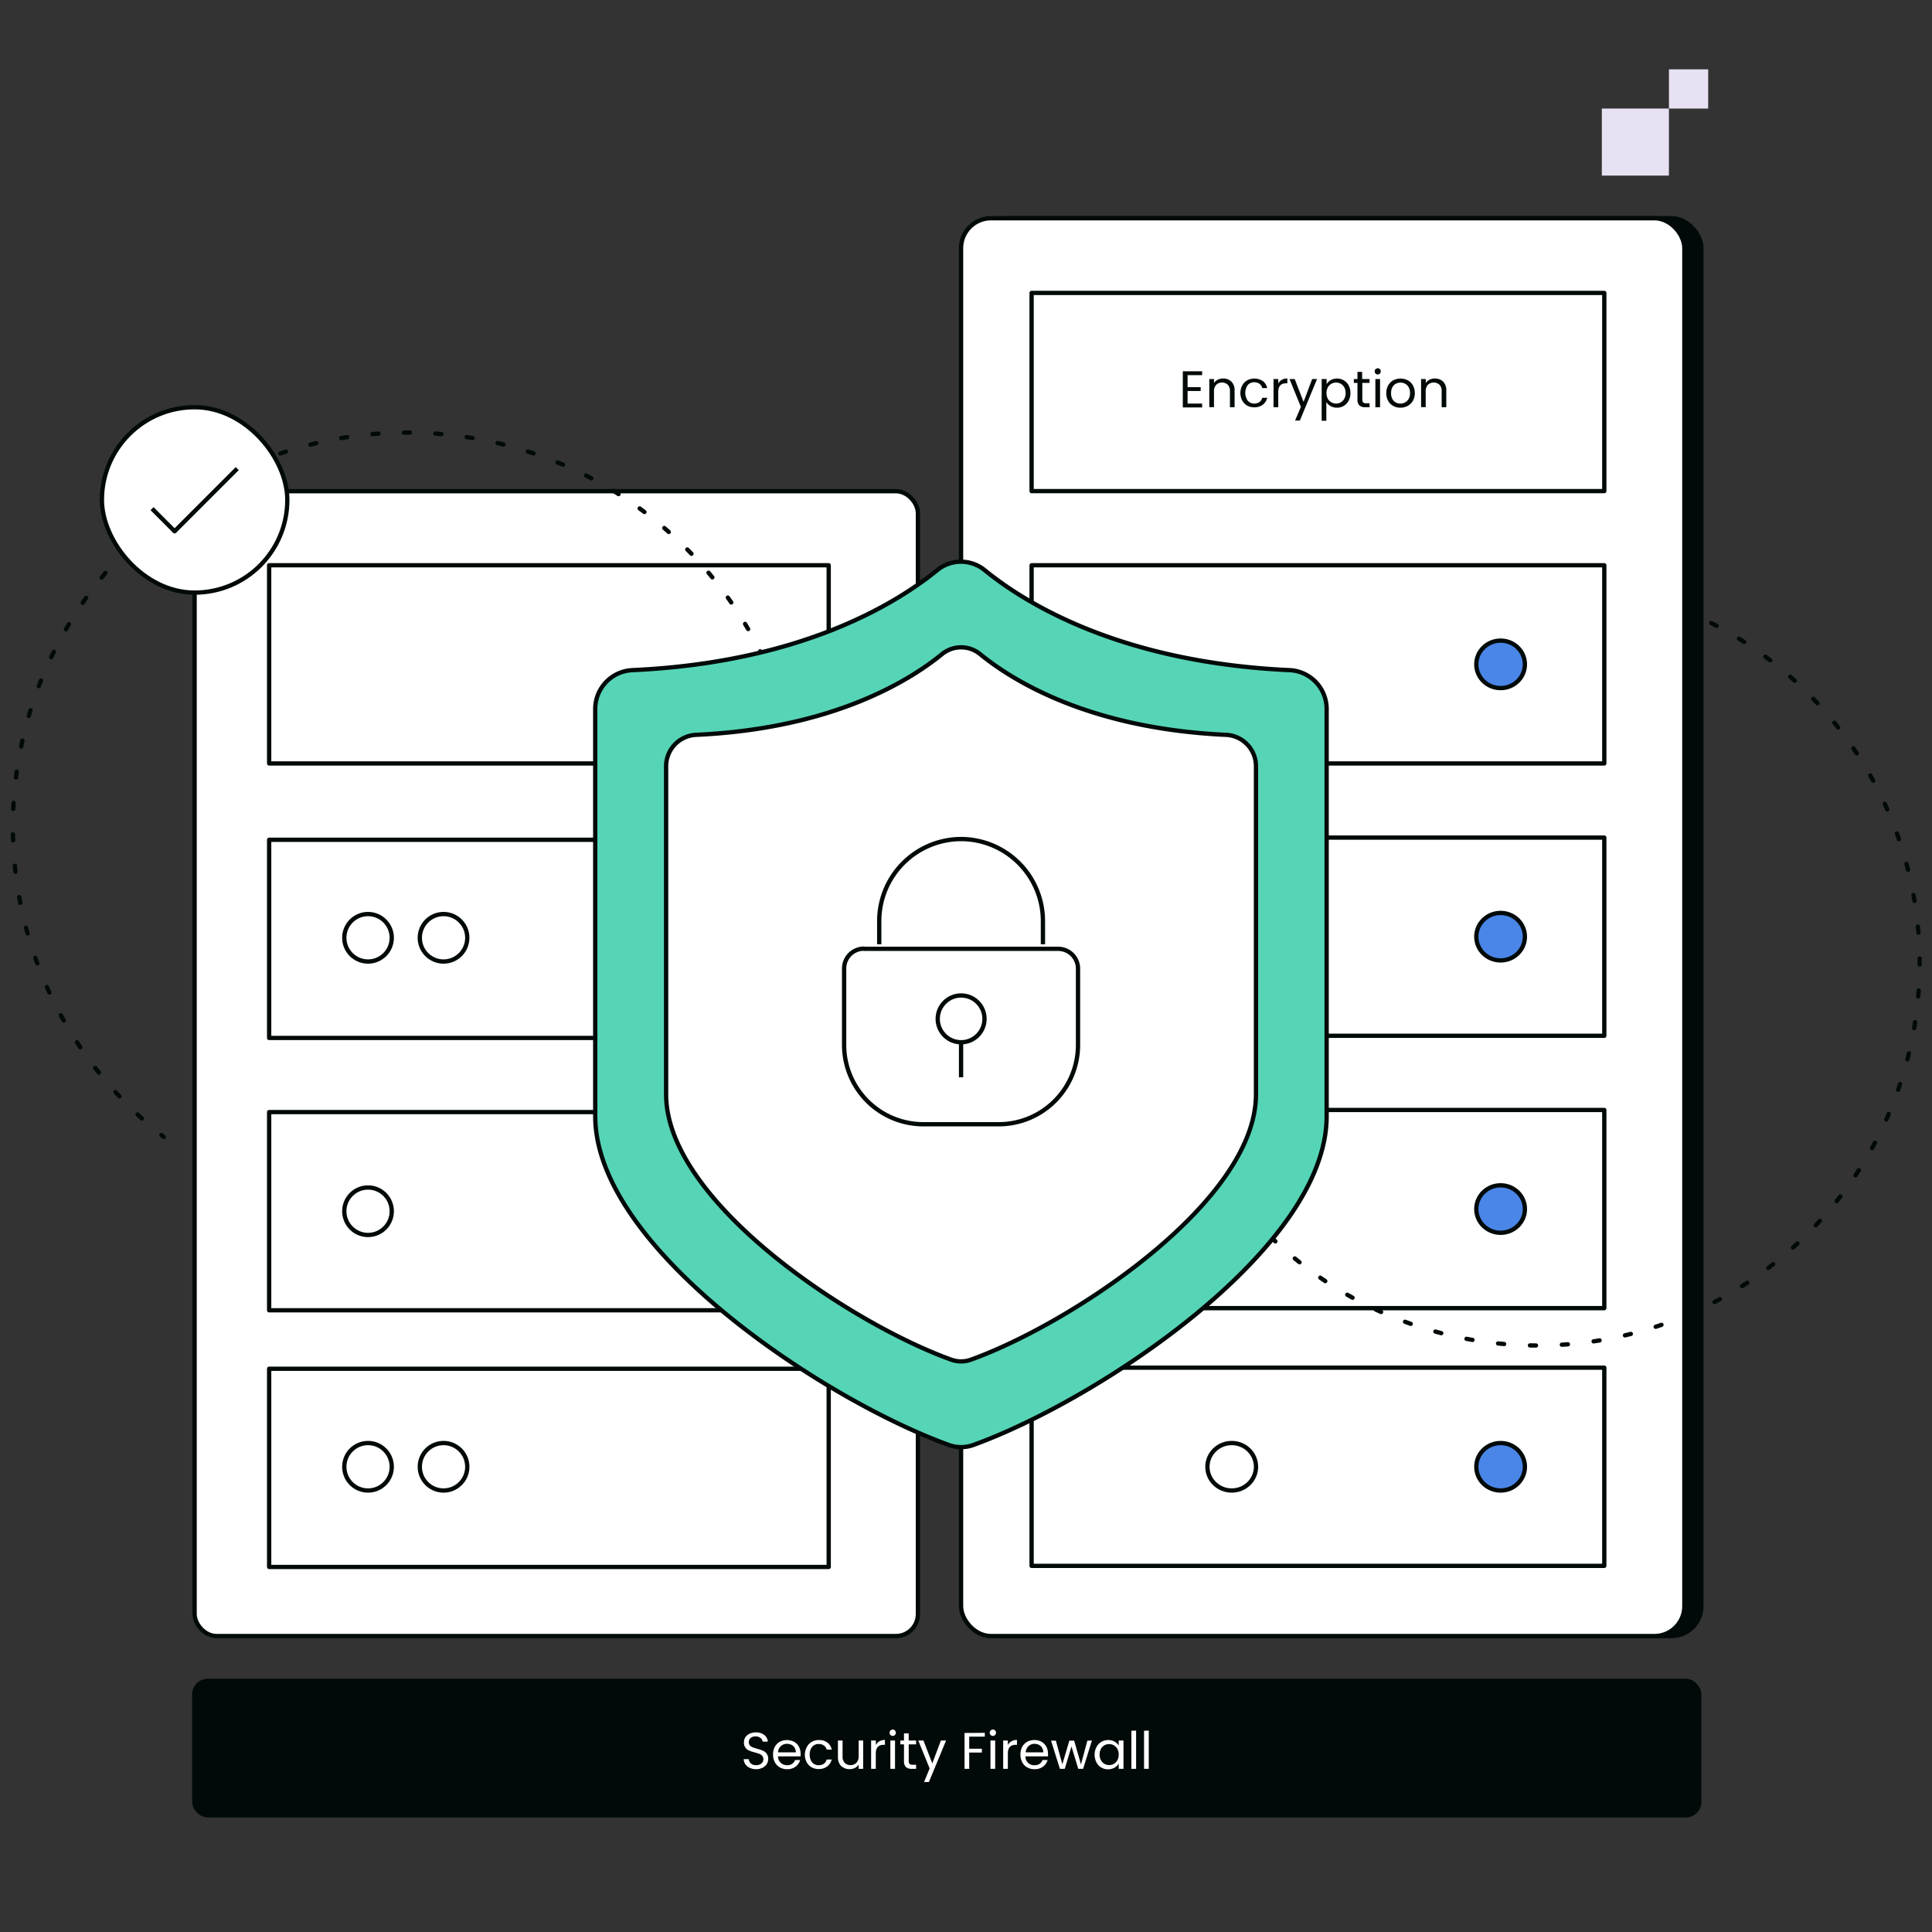<svg xmlns="http://www.w3.org/2000/svg" xmlns:xlink="http://www.w3.org/1999/xlink" width="450" height="450" viewBox="0 0 450 450">
  <rect x="0" y="0" width="450" height="450" fill="#333333" stroke="none"/>
  <defs>
    <clipPath id="a">
      <path d="M2909.71-2310.57v11.81a1.92,1.92,0,0,0,1.4,1.81,2.24,2.24,0,0,0,.63.1,2.07,2.07,0,0,0,1.63-.78l7.32-9.41Z" style="fill: none"/>
    </clipPath>
    <clipPath id="b">
      <path d="M762.53-323.4a1.66,1.66,0,0,1,1.66,1.66,1.66,1.66,0,0,1-1.66,1.66,1.66,1.66,0,0,1-1.66-1.66A1.67,1.67,0,0,1,762.53-323.4Zm3,4.48-1.32-1.37a2.27,2.27,0,0,0,.53-1.45,2.24,2.24,0,0,0-2.25-2.24,2.24,2.24,0,0,0-2.24,2.24,2.24,2.24,0,0,0,2.24,2.25,2.2,2.2,0,0,0,1.29-.41l1.33,1.39a.29.29,0,0,0,.21.09.32.32,0,0,0,.21-.08A.3.3,0,0,0,765.57-318.92Z" style="fill: none"/>
    </clipPath>
    <clipPath id="c">
      <rect x="805.25" y="-325.11" width="8.64" height="7.13" rx="0.38" style="fill: none"/>
    </clipPath>
    <clipPath id="d">
      <path d="M804.5-325.86h10.13v8.63H804.5Zm1.12.75h7.89a.37.37,0,0,1,.37.38v6.38a.36.36,0,0,1-.37.37h-7.89a.37.37,0,0,1-.37-.37v-6.38A.38.38,0,0,1,805.62-325.11Z" style="fill: none;clip-rule: evenodd"/>
    </clipPath>
  </defs>
  <rect x="227.82" y="50.83" width="168.47" height="330.24" rx="6.97" style="fill: #010a09;stroke: #010a09;stroke-miterlimit: 10"/>
  <rect x="223.85" y="50.83" width="168.47" height="330.24" rx="6.97" style="fill: #fff;stroke: #010a09;stroke-linecap: round;stroke-linejoin: round"/>
  <rect x="45.33" y="114.41" width="168.47" height="266.66" rx="5.12" style="fill: #fff;stroke: #010a09;stroke-linecap: round;stroke-linejoin: round"/>
  <rect x="62.69" y="131.66" width="130.33" height="46.16" style="fill: none;stroke: #010a09;stroke-linecap: round;stroke-linejoin: round"/>
  <rect x="62.69" y="195.6" width="130.33" height="46.16" style="fill: none;stroke: #010a09;stroke-linecap: round;stroke-linejoin: round"/>
  <rect x="62.69" y="259.03" width="130.33" height="46.16" style="fill: none;stroke: #010a09;stroke-linecap: round;stroke-linejoin: round"/>
  <rect x="240.28" y="318.56" width="133.39" height="46.16" style="fill: none;stroke: #010a09;stroke-linecap: round;stroke-linejoin: round"/>
  <ellipse cx="286.89" cy="341.64" rx="5.66" ry="5.53" style="fill: none;stroke: #010a09;stroke-linecap: round;stroke-linejoin: round"/>
  <ellipse cx="349.52" cy="341.64" rx="5.66" ry="5.53" style="fill: #4a85e8;stroke: #010a09;stroke-linecap: round;stroke-linejoin: round"/>
  <rect x="240.28" y="131.66" width="133.39" height="46.16" style="fill: none;stroke: #010a09;stroke-linecap: round;stroke-linejoin: round"/>
  <ellipse cx="349.52" cy="154.74" rx="5.66" ry="5.53" style="fill: #4a85e8;stroke: #010a09;stroke-linecap: round;stroke-linejoin: round"/>
  <rect x="240.28" y="195.09" width="133.39" height="46.16" style="fill: none;stroke: #010a09;stroke-linecap: round;stroke-linejoin: round"/>
  <ellipse cx="349.52" cy="218.17" rx="5.66" ry="5.53" style="fill: #4a85e8;stroke: #010a09;stroke-linecap: round;stroke-linejoin: round"/>
  <rect x="240.28" y="258.53" width="133.39" height="46.16" style="fill: none;stroke: #010a09;stroke-linecap: round;stroke-linejoin: round"/>
  <ellipse cx="263.76" cy="281.61" rx="5.66" ry="5.53" style="fill: #8051e2"/>
  <ellipse cx="349.52" cy="281.61" rx="5.66" ry="5.53" style="fill: #4a85e8;stroke: #010a09;stroke-linecap: round;stroke-linejoin: round"/>
  <ellipse cx="281.23" cy="281.61" rx="5.66" ry="5.53" style="fill: #8051e2"/>
  <circle cx="85.72" cy="218.43" r="5.53" style="fill: none;stroke: #010a09;stroke-linecap: round;stroke-linejoin: round"/>
  <circle cx="103.31" cy="218.43" r="5.53" style="fill: none;stroke: #010a09;stroke-linecap: round;stroke-linejoin: round"/>
  <rect x="62.69" y="318.81" width="130.33" height="46.16" style="fill: none;stroke: #010a09;stroke-linecap: round;stroke-linejoin: round"/>
  <circle cx="85.72" cy="341.64" r="5.53" style="fill: none;stroke: #010a09;stroke-linecap: round;stroke-linejoin: round"/>
  <circle cx="103.31" cy="341.64" r="5.53" style="fill: none;stroke: #010a09;stroke-linecap: round;stroke-linejoin: round"/>
  <circle cx="85.72" cy="282.12" r="5.53" style="fill: none;stroke: #010a09;stroke-linecap: round;stroke-linejoin: round"/>
  <circle cx="172.7" cy="282.12" r="5.53" style="fill: #4a85e8;stroke: #010a09;stroke-linecap: round;stroke-linejoin: round"/>
  <g>
    <g>
      <path d="M38.14,264.81l-.55-.44" style="fill: none;stroke: #010a09;stroke-linecap: round;stroke-linejoin: round"/>
      <path d="M33.06,260.52A91.82,91.82,0,1,1,175.68,149.07" style="fill: none;stroke: #010a09;stroke-linecap: round;stroke-linejoin: round;stroke-dasharray: 1.387,5.946"/>
      <path d="M177.05,151.71c.1.21.2.42.31.62" style="fill: none;stroke: #010a09;stroke-linecap: round;stroke-linejoin: round"/>
    </g>
    <g>
      <path d="M392.47,142.27l.64.28" style="fill: none;stroke: #010a09;stroke-linecap: round;stroke-linejoin: round"/>
      <path d="M398.57,145.11A89,89,0,1,1,293.69,285.78" style="fill: none;stroke: #010a09;stroke-linecap: round;stroke-linejoin: round;stroke-dasharray: 1.407,6.03"/>
      <path d="M291.64,283.56c-.15-.17-.31-.34-.46-.52" style="fill: none;stroke: #010a09;stroke-linecap: round;stroke-linejoin: round"/>
    </g>
    <g>
      <rect x="23.74" y="94.85" width="43.18" height="43.18" rx="21.59" style="fill: #fff;stroke: #010a09;stroke-linejoin: round"/>
      <polyline points="35.41 118.47 40.67 123.74 55.26 109.15" style="fill: #fff;stroke: #010a09;stroke-linejoin: round"/>
    </g>
    <g>
      <path d="M221,336.56a8.39,8.39,0,0,0,5.72,0C255.88,326,309,290.85,309,260V165.19a9.06,9.06,0,0,0-8.6-9.1c-39.33-1.78-61.51-15.52-71-23.25a8.74,8.74,0,0,0-11.15,0c-9.49,7.73-31.68,21.47-71,23.25a9.07,9.07,0,0,0-8.61,9.1V260C138.67,290.85,191.82,326,221,336.56Z" style="fill: #56d5b6;stroke: #010a09;stroke-linejoin: round"/>
      <path d="M221.55,316.69a6.76,6.76,0,0,0,4.61,0c23.52-8.48,66.38-36.85,66.38-61.78V178.5a7.31,7.31,0,0,0-6.93-7.34c-31.72-1.44-49.61-12.52-57.26-18.75a7,7,0,0,0-9,0c-7.66,6.23-25.55,17.31-57.26,18.75a7.32,7.32,0,0,0-6.94,7.34v76.41C155.16,279.84,198,308.21,221.55,316.69Z" style="fill: #fff;stroke: #010a09;stroke-linejoin: round"/>
      <g>
        <path d="M201.23,221h45.24a4.62,4.62,0,0,1,4.62,4.62v17.77a18.47,18.47,0,0,1-18.47,18.47H215.08a18.47,18.47,0,0,1-18.47-18.47V225.58a4.62,4.62,0,0,1,4.62-4.62Z" style="fill: #fff;stroke: #010a09;stroke-linejoin: round"/>
        <path d="M204.79,219.94v-5.45a19.12,19.12,0,0,1,19.06-19.06h0a19.12,19.12,0,0,1,19.07,19.06v5.45" style="fill: #fff;stroke: #010a09;stroke-linejoin: round"/>
        <circle cx="223.85" cy="237.3" r="5.45" transform="translate(-46.24 420.25) rotate(-80.78)" style="fill: #fff;stroke: #010a09;stroke-linejoin: round"/>
        <line x1="223.85" y1="242.75" x2="223.85" y2="250.92" style="fill: #fff;stroke: #010a09;stroke-linejoin: round"/>
      </g>
    </g>
  </g>
  <g>
    <rect x="388.73" y="16.15" width="9.14" height="9.14" style="fill: #e7e1f3"/>
    <rect x="373.1" y="25.28" width="15.62" height="15.62" style="fill: #e7e1f3"/>
  </g>
  <rect x="44.75" y="391.01" width="351.54" height="32.31" rx="3.63" style="fill: #010a09"/>
  <rect x="240.28" y="68.23" width="133.39" height="46.16" style="fill: #fff;stroke: #010a09;stroke-linecap: round;stroke-linejoin: round"/>
  <g style="isolation: isolate">
    <path d="M276.61,87.38v2.79h3.05v.9h-3.05V94H280v.9h-4.5V86.48H280v.9Z" style="fill: #010a09"/>
    <path d="M286.82,88.88a2.84,2.84,0,0,1,.74,2.1v3.87h-1.08V91.13a2.1,2.1,0,0,0-.49-1.5,2,2,0,0,0-2.72,0,2.2,2.2,0,0,0-.51,1.57v3.63h-1.09V88.28h1.09v.93a2.25,2.25,0,0,1,.89-.78,2.76,2.76,0,0,1,1.22-.27A2.7,2.7,0,0,1,286.82,88.88Z" style="fill: #010a09"/>
    <path d="M289.35,89.77a2.88,2.88,0,0,1,1.14-1.18,3.6,3.6,0,0,1,3.66.17,2.72,2.72,0,0,1,1,1.63H294a1.66,1.66,0,0,0-.66-1,2,2,0,0,0-1.2-.35,1.94,1.94,0,0,0-1.51.64,3.18,3.18,0,0,0,0,3.66,1.92,1.92,0,0,0,1.51.65,2,2,0,0,0,1.2-.34,1.68,1.68,0,0,0,.66-1h1.17a2.88,2.88,0,0,1-1.05,1.62,3.19,3.19,0,0,1-2,.6,3.23,3.23,0,0,1-1.66-.42,2.91,2.91,0,0,1-1.14-1.19,3.8,3.8,0,0,1-.41-1.8A3.74,3.74,0,0,1,289.35,89.77Z" style="fill: #010a09"/>
    <path d="M298.55,88.47a2.5,2.5,0,0,1,1.3-.31v1.12h-.29c-1.22,0-1.83.67-1.83,2v3.57h-1.1V88.28h1.1v1.07A2.05,2.05,0,0,1,298.55,88.47Z" style="fill: #010a09"/>
    <path d="M306.77,88.28l-4,9.67h-1.12L303,94.78l-2.65-6.5h1.21l2.07,5.33,2-5.33Z" style="fill: #010a09"/>
    <path d="M309.92,88.55a2.93,2.93,0,0,1,1.5-.38,3.1,3.1,0,0,1,1.59.42,3,3,0,0,1,1.12,1.18,3.73,3.73,0,0,1,.41,1.77,3.8,3.8,0,0,1-.41,1.78A3,3,0,0,1,313,94.53a3,3,0,0,1-1.59.43,2.77,2.77,0,0,1-1.48-.38,2.61,2.61,0,0,1-1-.94V98h-1.09V88.28H309v1.21A2.55,2.55,0,0,1,309.92,88.55Zm3.2,1.69a2.18,2.18,0,0,0-.81-.84,2.21,2.21,0,0,0-3.05.86,3,3,0,0,0,0,2.6,2.24,2.24,0,0,0,3.05.85,2.14,2.14,0,0,0,.81-.85,2.77,2.77,0,0,0,.3-1.32A2.71,2.71,0,0,0,313.12,90.24Z" style="fill: #010a09"/>
    <path d="M317.31,89.18v3.87a1,1,0,0,0,.2.68,1,1,0,0,0,.71.2H319v.92h-1a2,2,0,0,1-1.37-.42,1.82,1.82,0,0,1-.45-1.38V89.18h-.85v-.9h.85V86.62h1.09v1.66H319v.9Z" style="fill: #010a09"/>
    <path d="M320.38,87a.76.76,0,0,1,0-1,.71.71,0,0,1,.53-.22.67.67,0,0,1,.51.22.76.76,0,0,1,0,1,.67.67,0,0,1-.51.22A.71.71,0,0,1,320.38,87Zm1.06,1.29v6.57h-1.09V88.28Z" style="fill: #010a09"/>
    <path d="M324.49,94.54a3,3,0,0,1-1.17-1.19,3.63,3.63,0,0,1-.43-1.8,3.59,3.59,0,0,1,.44-1.78,3.09,3.09,0,0,1,1.19-1.19,3.71,3.71,0,0,1,3.39,0,3,3,0,0,1,1.19,1.19,3.82,3.82,0,0,1,0,3.58,3.17,3.17,0,0,1-1.22,1.19,3.48,3.48,0,0,1-1.7.42A3.38,3.38,0,0,1,324.49,94.54Zm2.78-.81a2.14,2.14,0,0,0,.83-.83,2.6,2.6,0,0,0,.32-1.35,2.66,2.66,0,0,0-.31-1.34,2,2,0,0,0-.82-.82,2.26,2.26,0,0,0-1.09-.27,2.3,2.3,0,0,0-1.1.27,2,2,0,0,0-.79.82,2.76,2.76,0,0,0-.3,1.34,2.82,2.82,0,0,0,.29,1.36,2,2,0,0,0,.79.82,2.16,2.16,0,0,0,1.08.27A2.33,2.33,0,0,0,327.27,93.73Z" style="fill: #010a09"/>
    <path d="M336.13,88.88a2.84,2.84,0,0,1,.74,2.1v3.87h-1.08V91.13a2.1,2.1,0,0,0-.49-1.5,2,2,0,0,0-2.72,0,2.2,2.2,0,0,0-.51,1.57v3.63H331V88.28h1.09v.93a2.29,2.29,0,0,1,.88-.78,2.77,2.77,0,0,1,1.23-.27A2.7,2.7,0,0,1,336.13,88.88Z" style="fill: #010a09"/>
  </g>
  <g style="isolation: isolate">
    <g style="isolation: isolate">
      <path d="M174.62,411.76a2.39,2.39,0,0,1-1-.82,2.07,2.07,0,0,1-.39-1.2h1.17a1.55,1.55,0,0,0,.48,1,1.75,1.75,0,0,0,1.24.4,1.81,1.81,0,0,0,1.23-.39,1.26,1.26,0,0,0,.45-1,1.12,1.12,0,0,0-.26-.78,1.83,1.83,0,0,0-.66-.46,11.16,11.16,0,0,0-1.07-.33,9.17,9.17,0,0,1-1.32-.44,1.91,1.91,0,0,1-1.21-1.91,2.21,2.21,0,0,1,.35-1.22,2.25,2.25,0,0,1,1-.81,3.31,3.31,0,0,1,1.44-.29,3,3,0,0,1,1.93.59,2.14,2.14,0,0,1,.84,1.56h-1.2a1.29,1.29,0,0,0-.5-.85,1.83,1.83,0,0,0-1.18-.37,1.68,1.68,0,0,0-1.11.36,1.19,1.19,0,0,0-.43,1,1.07,1.07,0,0,0,.25.74,1.67,1.67,0,0,0,.64.44c.25.1.61.21,1.06.34a10.64,10.64,0,0,1,1.33.45,2.23,2.23,0,0,1,.87.69,2,2,0,0,1,.36,1.25,2.16,2.16,0,0,1-.33,1.15,2.35,2.35,0,0,1-1,.88,3.19,3.19,0,0,1-1.5.34A3.53,3.53,0,0,1,174.62,411.76Z" style="fill: #fff"/>
      <path d="M186.46,409.09H181.2a2.16,2.16,0,0,0,.67,1.52,2.12,2.12,0,0,0,1.47.54,1.94,1.94,0,0,0,1.18-.33,1.73,1.73,0,0,0,.67-.88h1.17a2.76,2.76,0,0,1-1.05,1.54,3.18,3.18,0,0,1-2,.6,3.31,3.31,0,0,1-1.67-.42,3,3,0,0,1-1.16-1.19,3.74,3.74,0,0,1-.42-1.8,3.69,3.69,0,0,1,.41-1.79,2.88,2.88,0,0,1,1.14-1.18,3.69,3.69,0,0,1,3.36,0,2.87,2.87,0,0,1,1.11,1.13,3.28,3.28,0,0,1,.39,1.61C186.5,408.64,186.48,408.86,186.46,409.09Zm-1.37-2a1.79,1.79,0,0,0-.75-.69,2.38,2.38,0,0,0-1.05-.23,2,2,0,0,0-1.41.53,2.11,2.11,0,0,0-.66,1.46h4.15A2,2,0,0,0,185.09,407.13Z" style="fill: #fff"/>
      <path d="M187.94,406.89a2.92,2.92,0,0,1,1.13-1.18,3.25,3.25,0,0,1,1.66-.42,3.19,3.19,0,0,1,2,.59,2.78,2.78,0,0,1,1,1.63h-1.18a1.69,1.69,0,0,0-.65-.95,2.06,2.06,0,0,0-1.21-.35,1.92,1.92,0,0,0-1.51.64,2.67,2.67,0,0,0-.58,1.82,2.72,2.72,0,0,0,.58,1.84,1.92,1.92,0,0,0,1.51.64,2.07,2.07,0,0,0,1.2-.33,1.74,1.74,0,0,0,.66-1h1.18a2.89,2.89,0,0,1-1.06,1.61,3.14,3.14,0,0,1-2,.61,3.25,3.25,0,0,1-1.66-.42,3,3,0,0,1-1.13-1.19,3.68,3.68,0,0,1-.41-1.8A3.63,3.63,0,0,1,187.94,406.89Z" style="fill: #fff"/>
      <path d="M201.05,405.4V412H200v-1a2.22,2.22,0,0,1-.87.79,2.78,2.78,0,0,1-1.23.28,3,3,0,0,1-1.38-.32,2.33,2.33,0,0,1-1-.95,3.25,3.25,0,0,1-.35-1.55V405.4h1.08v3.7a2.1,2.1,0,0,0,.49,1.5,2,2,0,0,0,2.73,0A2.24,2.24,0,0,0,200,409V405.4Z" style="fill: #fff"/>
      <path d="M204.81,405.59a2.54,2.54,0,0,1,1.31-.32v1.13h-.29c-1.23,0-1.84.67-1.84,2V412H202.9V405.4H204v1.06A2.15,2.15,0,0,1,204.81,405.59Z" style="fill: #fff"/>
      <path d="M207.41,404.11a.76.76,0,0,1,0-1.05.71.71,0,0,1,.53-.22.67.67,0,0,1,.51.22.76.76,0,0,1,0,1.05.7.7,0,0,1-.51.22A.75.75,0,0,1,207.41,404.11Zm1.06,1.29V412h-1.09V405.4Z" style="fill: #fff"/>
      <path d="M211.66,406.3v3.87a1,1,0,0,0,.2.68,1,1,0,0,0,.71.2h.81V412h-1a2,2,0,0,1-1.37-.42,1.82,1.82,0,0,1-.45-1.38V406.3h-.85v-.9h.85v-1.66h1.09v1.66h1.72v.9Z" style="fill: #fff"/>
      <path d="M220.36,405.4l-4,9.67h-1.13l1.3-3.17-2.65-6.5h1.21l2.06,5.32,2-5.32Z" style="fill: #fff"/>
      <path d="M229.38,403.61v.88h-3.63v2.83h2.95v.88h-2.95V412h-1.09v-8.36Z" style="fill: #fff"/>
      <path d="M230.74,404.11a.74.74,0,0,1,0-1.05.69.69,0,0,1,.53-.22.67.67,0,0,1,.51.22.76.76,0,0,1,0,1.05.7.7,0,0,1-.51.22A.73.73,0,0,1,230.74,404.11Zm1.06,1.29V412h-1.1V405.4Z" style="fill: #fff"/>
      <path d="M235.57,405.59a2.53,2.53,0,0,1,1.3-.32v1.13h-.29c-1.22,0-1.83.67-1.83,2V412h-1.09V405.4h1.09v1.06A2.08,2.08,0,0,1,235.57,405.59Z" style="fill: #fff"/>
      <path d="M244.1,409.09h-5.26a2,2,0,0,0,2.14,2.06,2,2,0,0,0,1.18-.33,1.77,1.77,0,0,0,.66-.88H244a2.82,2.82,0,0,1-1.06,1.54,3.13,3.13,0,0,1-2,.6,3.33,3.33,0,0,1-1.68-.42,3,3,0,0,1-1.16-1.19,3.74,3.74,0,0,1-.42-1.8,3.81,3.81,0,0,1,.41-1.79,2.9,2.9,0,0,1,1.15-1.18,3.34,3.34,0,0,1,1.7-.41,3.3,3.3,0,0,1,1.65.4,2.87,2.87,0,0,1,1.11,1.13,3.28,3.28,0,0,1,.39,1.61Q244.13,408.75,244.1,409.09Zm-1.37-2a1.91,1.91,0,0,0-.75-.69,2.45,2.45,0,0,0-1-.23,2,2,0,0,0-1.41.53,2.16,2.16,0,0,0-.67,1.46H243A2,2,0,0,0,242.73,407.13Z" style="fill: #fff"/>
      <path d="M254.33,405.4,252.28,412h-1.13l-1.58-5.22L248,412h-1.13l-2.06-6.57h1.12l1.51,5.51,1.63-5.51h1.12l1.59,5.53,1.49-5.53Z" style="fill: #fff"/>
      <path d="M255.41,406.89a3,3,0,0,1,1.12-1.18,3.1,3.1,0,0,1,1.59-.42,2.88,2.88,0,0,1,1.5.37,2.5,2.5,0,0,1,.95.93V405.4h1.11V412h-1.11v-1.22a2.57,2.57,0,0,1-1,.95,2.93,2.93,0,0,1-1.5.38,3,3,0,0,1-1.58-.43,3,3,0,0,1-1.12-1.22,3.79,3.79,0,0,1-.41-1.77A3.73,3.73,0,0,1,255.41,406.89Zm4.86.49a2.16,2.16,0,0,0-1.93-1.15,2.25,2.25,0,0,0-1.12.29,2.16,2.16,0,0,0-.8.84,2.68,2.68,0,0,0-.3,1.3,2.72,2.72,0,0,0,.3,1.31,2.12,2.12,0,0,0,.8.85,2.24,2.24,0,0,0,2.24,0,2.08,2.08,0,0,0,.81-.85,2.68,2.68,0,0,0,.3-1.3A2.62,2.62,0,0,0,260.27,407.38Z" style="fill: #fff"/>
      <path d="M264.62,403.09V412h-1.1v-8.88Z" style="fill: #fff"/>
      <path d="M267.57,403.09V412h-1.1v-8.88Z" style="fill: #fff"/>
    </g>
  </g>
</svg>
